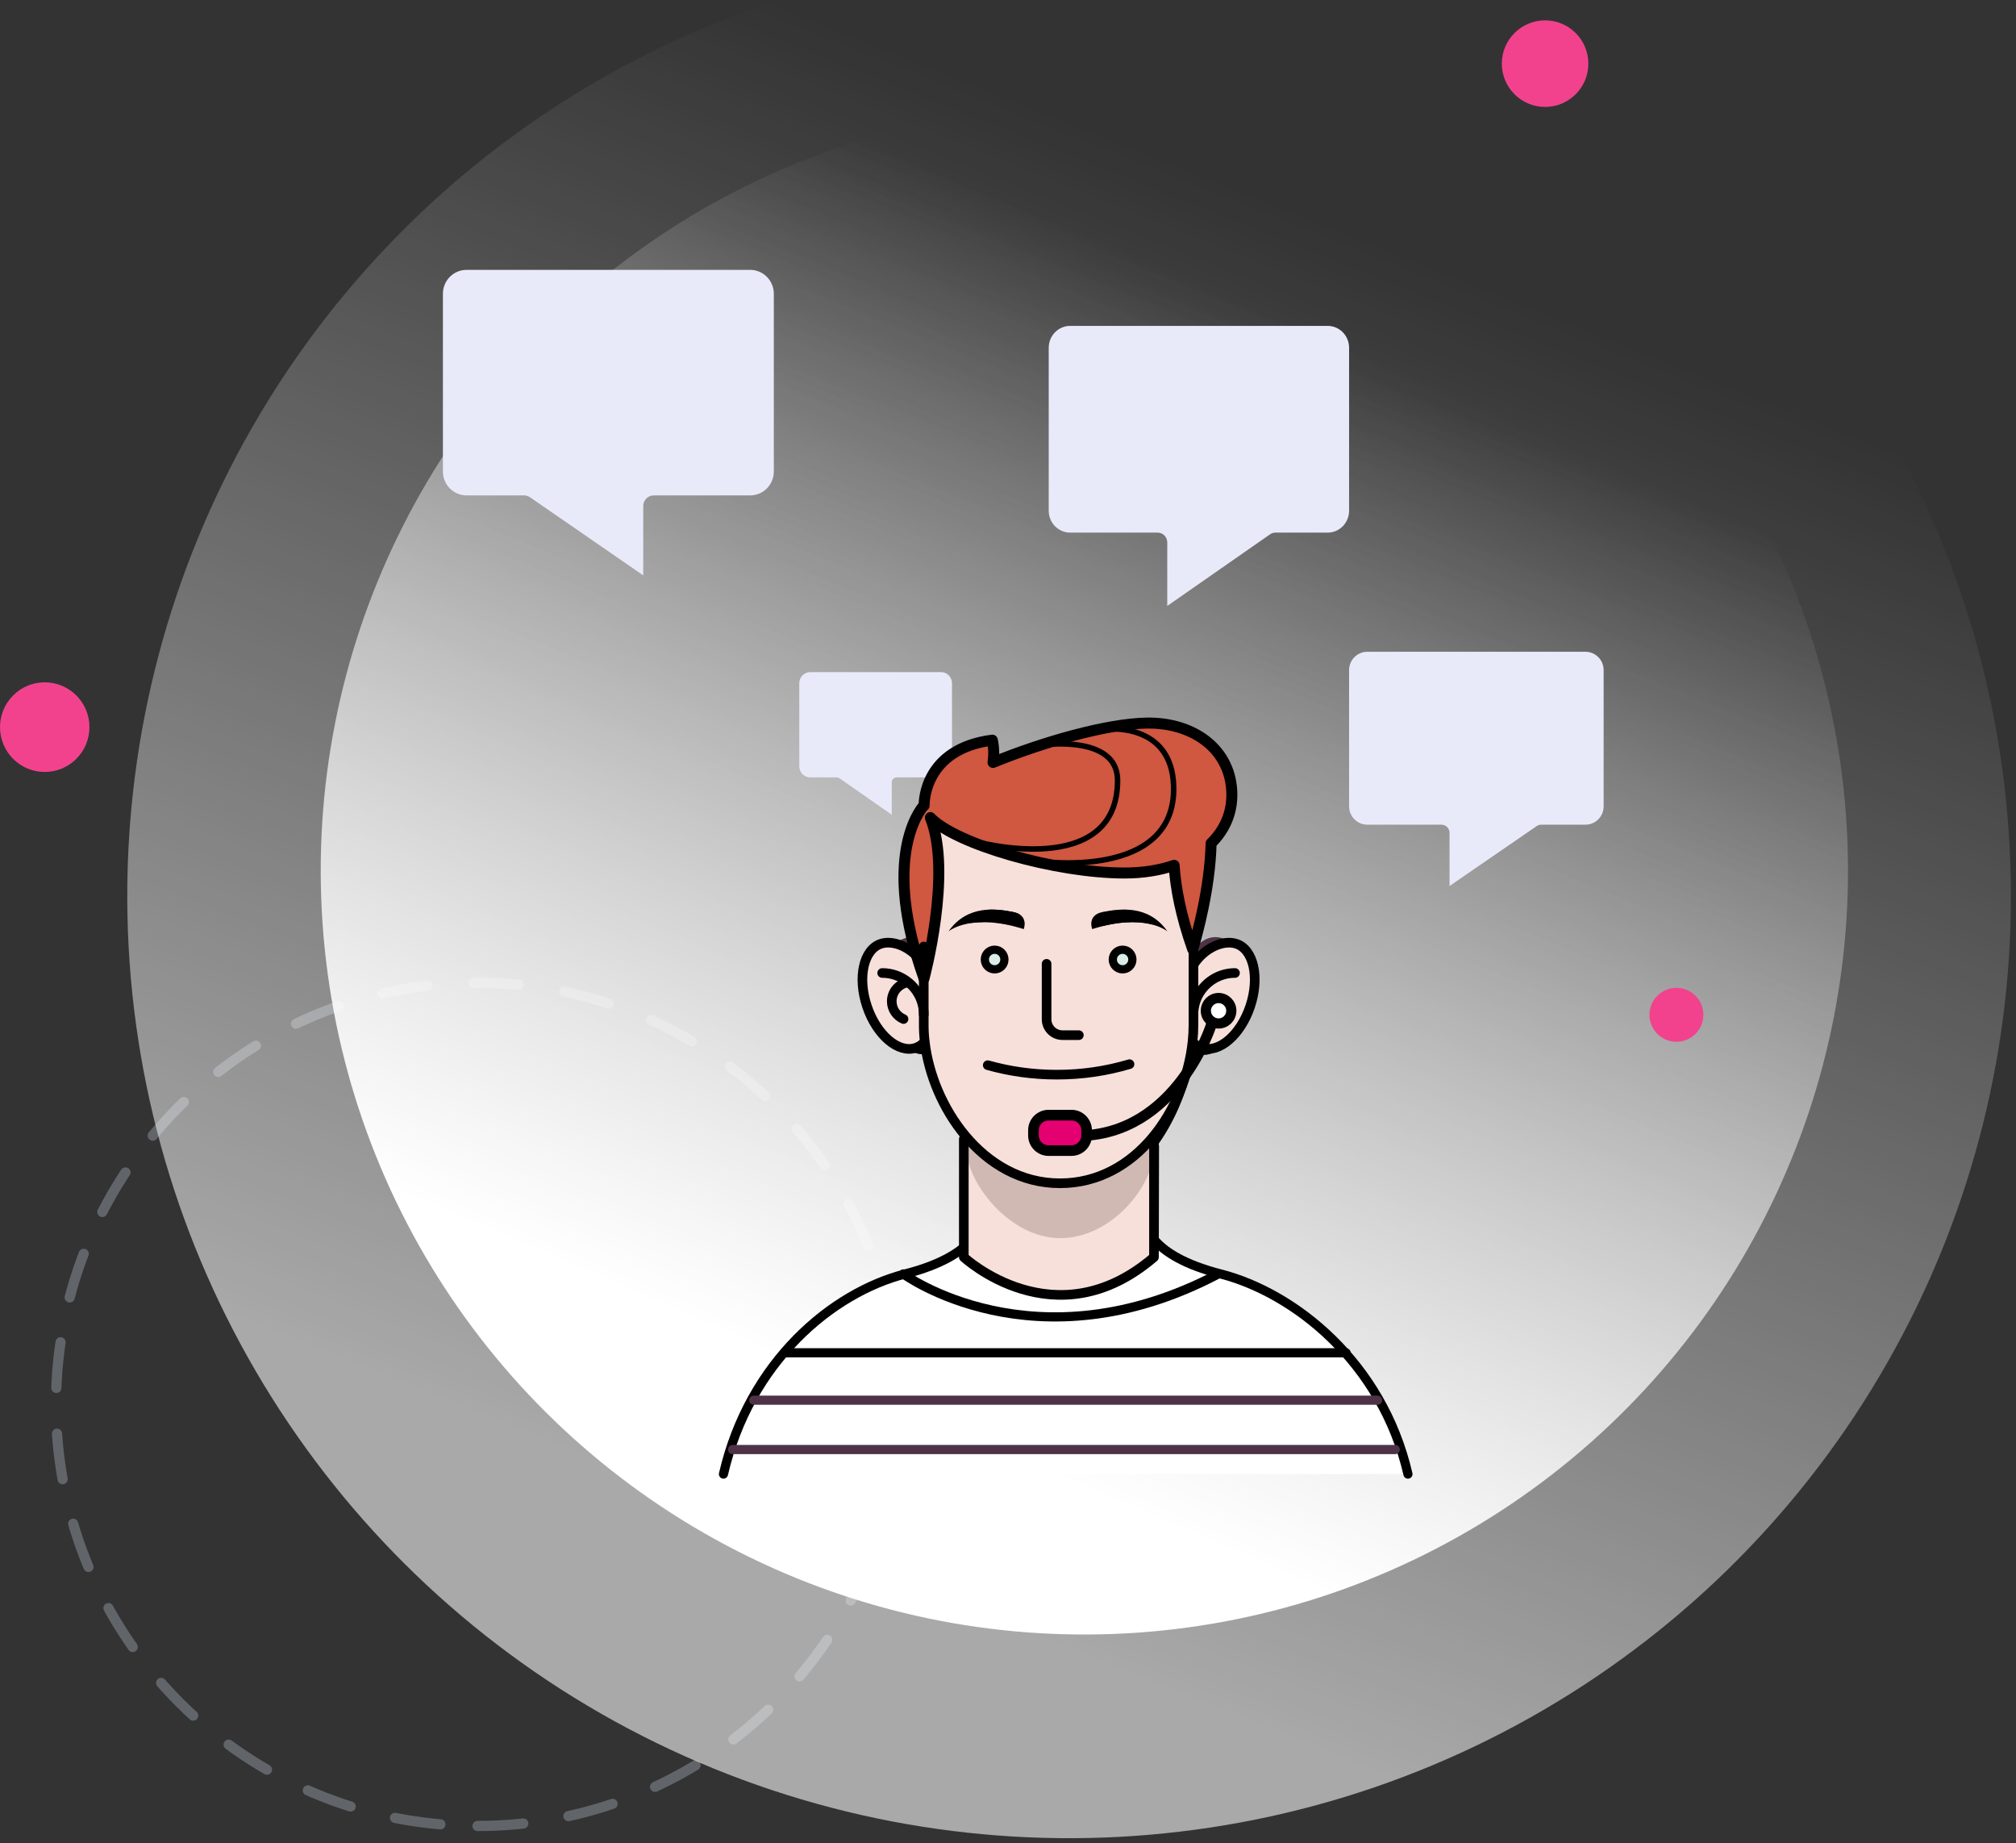 <?xml version="1.0" encoding="UTF-8"?>
<svg width="396px" height="362px" viewBox="0 0 396 362" version="1.1" xmlns="http://www.w3.org/2000/svg" xmlns:xlink="http://www.w3.org/1999/xlink">
    <rect x="0" y="0" width="396" height="362" fill="#333333" stroke="none"/>
    <title>Group 51</title>
    <defs>
        <linearGradient x1="74.271%" y1="78.803%" x2="32.618%" y2="15.638%" id="linearGradient-1">
            <stop stop-color="#FFFFFF" offset="0%"></stop>
            <stop stop-color="#FFFFFF" stop-opacity="0" offset="100%"></stop>
        </linearGradient>
        <polygon id="path-2" points="0.214 0.5 56.12 0.5 56.12 45.854 0.214 45.854"></polygon>
    </defs>
    <g id="Page-1" stroke="none" stroke-width="1" fill="none" fill-rule="evenodd">
        <g id="Group-51" transform="translate(-47, -81)">
            <path d="M140.8,439.6 C186.529,439.6 223.6,402.529 223.6,356.8 C223.6,311.071 186.529,274 140.8,274 C95.071,274 58,311.071 58,356.8 C58,402.529 95.071,439.6 140.8,439.6 Z" id="Oval-Copy-8" stroke-opacity="0.345" stroke="#B9C4D0" stroke-width="2" stroke-linecap="round" stroke-dasharray="9"></path>
            <g id="Group-8">
                <circle id="Oval-Copy-14" fill="url(#linearGradient-1)" opacity="0.578" transform="translate(257, 257) rotate(-304) translate(-257, -257) " cx="257" cy="257" r="185"></circle>
                <circle id="Oval-Copy-14" fill="url(#linearGradient-1)" transform="translate(260, 252) rotate(-304) translate(-260, -252) " cx="260" cy="252" r="150"></circle>
                <path d="M234,215.188 C234,213.981 233.04,213 231.86,213 L206.14,213 C204.96,213 204,213.981 204,215.188 L204,231.482 C204,232.688 204.96,233.669 206.14,233.669 L214.882,233.669 C215.41,233.669 215.838,234.107 215.838,234.646 L215.838,241 L226.106,233.839 C226.264,233.729 226.452,233.669 226.644,233.669 L231.86,233.669 C233.04,233.669 234,232.688 234,231.482 L234,215.188 L234,215.188 Z" id="Path-Copy-2" fill="#E9EAF9" style="mix-blend-mode: multiply;" transform="translate(219, 227) scale(-1, 1) translate(-219, -227) "></path>
                <path d="M307.791,145 L257.209,145 C254.888,145 253,146.928 253,149.297 L253,181.303 C253,183.673 254.888,185.601 257.209,185.601 L274.402,185.601 C275.44,185.601 276.282,186.46 276.282,187.52 L276.282,200 L296.474,185.934 C296.787,185.717 297.156,185.601 297.534,185.601 L307.791,185.601 C310.112,185.601 312,183.673 312,181.303 L312,149.297 C312,146.928 310.112,145 307.791,145 Z" id="Path-Copy-3" fill="#E9EAF9" style="mix-blend-mode: multiply;"></path>
                <path d="M194.362,134 L138.637,134 C136.08,134 134,136.103 134,138.688 L134,173.603 C134,176.188 136.08,178.291 138.637,178.291 L157.578,178.291 C158.722,178.291 159.649,179.229 159.649,180.385 L159.649,194 L181.896,178.656 C182.24,178.418 182.646,178.291 183.063,178.291 L194.363,178.291 C196.92,178.291 199,176.188 199,173.603 L199,138.688 C199,136.103 196.92,134 194.362,134 Z" id="Path-Copy" fill="#E9EAF9" style="mix-blend-mode: multiply;" transform="translate(166.5, 164) scale(-1, 1) translate(-166.5, -164) "></path>
                <g id="Group-25" transform="translate(189, 223)">
                    <g id="Group-15-Copy" transform="translate(0, 3)">
                        <g id="Group-66-Copy-2" transform="translate(0, -0)">
                            <path d="M40.916,43.126 L39.169,31.457 C36.918,20.078 45.759,14.062 53.488,14.062 L80.264,14.062 C88.463,14.062 98.229,20.032 94.073,32.859 L91.681,46.125 L40.916,43.126 Z" id="Fill-1" fill="#4E3245"></path>
                            <path d="M90.453,59.073 C95.737,62.941 104.878,45.349 99.728,41.182 C94.58,37.016 91.753,44.645 91.753,44.645 L91.047,51.123 L90.292,57.181 L90,59.047 L90.453,59.073 Z" id="Fill-3" fill="#FFFFFF"></path>
                            <path d="M90.453,59.073 C95.737,62.941 104.878,45.349 99.728,41.182 C94.58,37.016 91.753,44.645 91.753,44.645 L91.047,51.123 L90.292,57.181 L90,59.047 L90.453,59.073 Z" id="Stroke-5" stroke="#4E3245" stroke-width="1.8" stroke-linecap="round" stroke-linejoin="round"></path>
                            <path d="M98.437,46.25 C98.437,46.25 94.49,44.968 91.687,50.625" id="Stroke-7" stroke="#4E3245" stroke-width="1.8" stroke-linecap="round" stroke-linejoin="round"></path>
                            <path d="M93.937,47.812 C93.937,47.812 97.92,50.06 95.289,53.437" id="Stroke-9" stroke="#4E3245" stroke-width="1.8" stroke-linecap="round" stroke-linejoin="round"></path>
                            <path d="M43.422,59.073 C38.138,62.941 28.997,45.349 34.147,41.182 C39.295,37.016 42.122,44.645 42.122,44.645 L42.828,51.123 L43.583,57.181 L43.875,59.047 L43.422,59.073 Z" id="Fill-11" fill="#FFFFFF"></path>
                            <path d="M43.422,59.073 C38.138,62.941 28.997,45.349 34.147,41.182 C39.295,37.016 42.122,44.645 42.122,44.645 L42.828,51.123 L43.583,57.181 L43.875,59.047 L43.422,59.073 Z" id="Stroke-13" stroke="#4E3245" stroke-width="1.8" stroke-linecap="round" stroke-linejoin="round"></path>
                            <path d="M35.437,46.25 C35.437,46.25 39.385,44.968 42.187,50.625" id="Stroke-15" stroke="#4E3245" stroke-width="1.8" stroke-linecap="round" stroke-linejoin="round"></path>
                            <path d="M40.5,47.812 C40.5,47.812 36.518,50.06 39.149,53.437" id="Stroke-17" stroke="#4E3245" stroke-width="1.8" stroke-linecap="round" stroke-linejoin="round"></path>
                            <path d="M91.669,35.893 C91.669,46.981 90.191,56.55 88.715,63.341 C87.27,69.99 83.205,75.796 77.459,79.536 L76.413,80.217 C70.333,84.174 62.479,84.266 56.307,80.453 C50.081,76.607 45.723,70.376 44.382,63.242 C41.942,50.266 41.675,35.893 41.675,35.893 C41.675,35.893 39.354,7.901 66.316,8.445 C93.277,8.989 91.669,35.893 91.669,35.893" id="Fill-19" fill="#FFFFFF"></path>
                            <path d="M91.669,35.893 C91.669,46.981 90.191,56.55 88.715,63.341 C87.27,69.99 83.205,75.796 77.459,79.536 L76.413,80.217 C70.333,84.174 62.479,84.266 56.307,80.453 C50.081,76.607 45.723,70.376 44.382,63.242 C41.942,50.266 41.675,35.893 41.675,35.893 C41.675,35.893 39.354,7.901 66.316,8.445 C93.277,8.989 91.669,35.893 91.669,35.893 Z" id="Stroke-21" stroke="#4E3245" stroke-width="1.35" stroke-linecap="round" stroke-linejoin="round"></path>
                            <path d="M64.687,45 L64.687,54.496 C64.687,54.816 64.75,55.122 64.866,55.402 C65.316,56.504 66.615,57.032 67.788,56.727 L70.312,56.071" id="Stroke-23" stroke="#4E3245" stroke-width="1.8" stroke-linecap="round" stroke-linejoin="round"></path>
                            <path d="M57.375,41.906 C57.375,43.304 56.243,44.437 54.844,44.437 C53.446,44.437 52.312,43.304 52.312,41.906 C52.312,40.508 53.446,39.375 54.844,39.375 C56.243,39.375 57.375,40.508 57.375,41.906" id="Fill-25" fill="#4E3245"></path>
                            <path d="M80.437,41.906 C80.437,43.304 79.304,44.437 77.907,44.437 C76.509,44.437 75.375,43.304 75.375,41.906 C75.375,40.508 76.509,39.375 77.907,39.375 C79.304,39.375 80.437,40.508 80.437,41.906" id="Fill-27" fill="#4E3245"></path>
                            <line x1="59.062" y1="44.437" x2="52.875" y2="48.937" id="Stroke-29" stroke="#4E3245" stroke-width="1.8" stroke-linecap="round" stroke-linejoin="round"></line>
                            <line x1="73.687" y1="44.437" x2="79.312" y2="48.937" id="Stroke-31" stroke="#4E3245" stroke-width="1.8" stroke-linecap="round" stroke-linejoin="round"></line>
                            <path d="M54.562,61.312 C54.562,61.312 58.6,63.562 66.283,63.562 C73.27,63.562 78.75,61.312 78.75,61.312" id="Stroke-33" stroke="#4E3245" stroke-width="1.8" stroke-linecap="round" stroke-linejoin="round"></path>
                            <path d="M46.687,36 C46.687,36 58.49,34.202 62.437,32.796 C62.437,32.796 53.507,28.322 46.687,36" id="Fill-35" fill="#4E3245"></path>
                            <path d="M85.5,36 C85.5,36 73.702,34.27 69.75,32.87 C69.75,32.87 78.634,28.241 85.5,36" id="Fill-37" fill="#4E3245"></path>
                            <line x1="63.562" y1="67.5" x2="69.75" y2="67.5" id="Stroke-39" stroke="#4E3245" stroke-width="1.8" stroke-linecap="round" stroke-linejoin="round"></line>
                            <g id="Group-43" transform="translate(41.625, 0)">
                                <mask id="mask-3" fill="white">
                                    <use xlink:href="#path-2"></use>
                                </mask>
                                <g id="Clip-42"></g>
                                <path d="M50.461,3.011 C41.954,-3.053 25.15,3.24 15.991,7.469 C16.183,4.713 14.499,2.964 14.499,2.964 C-1.611,7.326 2.617,20.122 2.617,20.122 C2.617,20.122 2.68,20.152 2.773,20.198 C1.089,23.879 -0.989,31.656 1.076,45.854 C1.076,45.854 6.906,32.492 5.358,21.394 C12.505,24.57 32.095,32.293 44.871,27.974 C45.527,37.16 49.324,45.854 49.324,45.854 C50.663,36.655 50.258,30.157 49.352,25.716 C50.137,25.157 50.886,24.544 51.564,23.826 C51.564,23.826 62.514,11.602 50.461,3.011" id="Fill-41" fill="#4E3245" mask="url(#mask-3)"></path>
                            </g>
                            <g id="Group-47" transform="translate(0, 75.375)">
                                <path d="M134.56,69.117 C129.468,47.044 112.114,33.485 97.748,29.806 C83.383,26.126 83.135,19.858 83.135,19.858 L83.135,0.039 C83.135,0.039 80.335,3.604 75.79,5.876 C75.79,5.876 71.787,8.636 66.772,8.106 C61.757,7.575 57.985,6.923 55.208,4.425 C52.431,1.929 50.428,0.617 50.428,0.617 L50.428,19.858 C50.428,19.858 50.181,26.126 35.816,29.806 C21.45,33.485 5.202,47.044 0.11,69.117" id="Fill-44" fill="#FFFFFF"></path>
                                <path d="M134.56,69.117 C129.468,47.044 112.114,33.485 97.748,29.806 C83.383,26.126 83.135,19.858 83.135,19.858 L83.135,0.039 C83.135,0.039 80.335,3.604 75.79,5.876 C75.79,5.876 71.787,8.636 66.772,8.106 C61.757,7.575 57.985,6.923 55.208,4.425 C52.431,1.929 50.428,0.617 50.428,0.617 L50.428,19.858 C50.428,19.858 50.181,26.126 35.816,29.806 C21.45,33.485 5.202,47.044 0.11,69.117" id="Stroke-46" stroke="#000000" stroke-width="1.8" stroke-linecap="round" stroke-linejoin="round"></path>
                            </g>
                            <path d="M50.062,75.934 C50.062,75.934 54.088,86.106 62.467,90.905 C68.55,94.389 76.419,93.039 80.547,87.354 C82.606,84.519 83.25,80.949 83.25,74.812 C83.25,74.812 77.467,83.09 67.464,83.507 C57.462,83.925 50.062,75.934 50.062,75.934" id="Fill-48" fill="#4E3245"></path>
                            <g id="Group-53" transform="translate(5.625, 129.375)">
                                <line x1="0.427" y1="0.61" x2="122.974" y2="0.61" id="Fill-50" fill="#F5F5F3"></line>
                                <line x1="0.427" y1="0.61" x2="122.974" y2="0.61" id="Stroke-52" stroke="#4E3245" stroke-width="1.8" stroke-linecap="round" stroke-linejoin="round"></line>
                            </g>
                            <g id="Group-57" transform="translate(1.688, 138.937)">
                                <line x1="0.204" y1="0.736" x2="130.386" y2="0.736" id="Fill-54" fill="#F5F5F3"></line>
                                <line x1="0.204" y1="0.736" x2="130.386" y2="0.736" id="Stroke-56" stroke="#4E3245" stroke-width="1.8" stroke-linecap="round" stroke-linejoin="round"></line>
                            </g>
                            <g id="Group-61" transform="translate(11.812, 119.812)">
                                <line x1="0.473" y1="0.859" x2="110.595" y2="0.859" id="Fill-58" fill="#F5F5F3"></line>
                                <line x1="0.473" y1="0.859" x2="110.595" y2="0.859" id="Stroke-60" stroke="#000000" stroke-width="1.8" stroke-linecap="round" stroke-linejoin="round"></line>
                            </g>
                            <path d="M35.437,105.187 C35.437,105.187 61.258,124.172 97.312,105.187" id="Stroke-62" stroke="#000000" stroke-width="1.8" stroke-linecap="round" stroke-linejoin="round"></path>
                        </g>
                        <g id="Group-63" transform="translate(31.05, 17.3)">
                            <path d="M3.468,25.368 C5.012,24.855 5.763,24.031 7.551,25.233 C7.633,25.295 7.721,25.352 7.804,25.414 C8.742,26.088 9.612,26.984 10.312,28.072 L10.291,36.221 L10.291,37.459 L10.286,39.443 C10.286,40.463 10.343,41.531 10.467,42.629 L10.405,42.634 C9.934,43.142 9.369,43.51 8.732,43.727 C5.484,44.81 2.64,42.546 0.842,37.132 C-0.956,31.714 0.22,26.44 3.468,25.368" id="Fill-3" fill="#C99B8E"></path>
                            <path d="M67.944,24.249 C70.688,25.342 71.66,30.615 70.12,36.024 C68.579,41.437 65.109,44.934 62.365,43.841 C61.826,43.623 61.359,43.245 60.964,42.738 L60.93,42.732 C61.026,41.639 61.078,40.572 61.078,39.546 L61.082,37.169 L61.087,35.495 L61.1,28.16 C61.113,28.134 61.126,28.113 61.139,28.093 C61.214,27.953 61.293,27.823 61.372,27.694 C62.221,26.326 63.306,25.3 64.422,24.689 C64.496,24.653 64.57,24.611 64.645,24.575 C65.804,23.995 66.982,23.865 67.944,24.249" id="Fill-5" fill="#C99B8E"></path>
                            <path d="M53.708,62.817 L53.666,82.772 C34.991,98.722 17.834,82.699 17.834,82.699 L17.875,62.744 L18.346,62.625 L18.502,62.584 C20.186,64.785 22.097,66.754 24.226,68.334 C26.827,70.686 30.179,72.416 35.81,72.427 L35.887,72.427 C36.12,72.427 36.359,72.421 36.587,72.416 C41.803,72.282 45.015,70.645 47.502,68.422 C47.507,68.422 47.507,68.422 47.507,68.417 C49.59,66.868 51.46,64.941 53.091,62.775 L53.589,62.807 L53.708,62.817 Z" id="Fill-7" fill="#C99B8E"></path>
                            <path d="M47.502,68.422 C44.337,70.779 40.679,72.271 36.587,72.416 C36.359,72.421 36.12,72.426 35.887,72.426 L35.81,72.426 C31.479,72.401 27.588,70.846 24.226,68.334 C22.045,66.371 20.398,63.977 18.388,61.796 C18.372,61.988 18.362,62.185 18.352,62.382 C13.938,56.523 11.166,49.047 10.467,42.629 C10.343,41.531 10.286,40.463 10.286,39.443 L10.291,37.459 L10.291,36.221 L10.312,28.072 L10.312,28.03 L10.317,24.627 C13.684,16.851 11.477,7.946 11.477,7.946 C11.493,1.289 22.455,0.051 35.965,0.076 C49.476,0.107 60.417,1.388 60.401,8.05 C60.401,8.05 58.132,16.255 61.137,24.73 L61.131,27.834 L61.131,28.16 L61.116,35.495 L61.111,37.169 L61.106,39.546 C61.106,40.572 61.043,41.639 60.929,42.732 C60.261,49.115 57.707,56.383 53.563,62.133 C53.553,61.905 53.532,61.682 53.511,61.46 C51.47,63.806 49.797,66.36 47.507,68.417 C47.507,68.422 47.507,68.422 47.502,68.422 M56.195,23.13 C53.791,17.385 48.212,17.053 45.108,16.975 C42.005,16.898 42.451,19.685 42.451,19.685 C52.91,18.737 56.195,23.13 56.195,23.13 M47.046,25.653 C46.025,25.647 45.197,26.476 45.197,27.492 C45.191,28.512 46.02,29.341 47.041,29.346 C48.056,29.346 48.885,28.517 48.89,27.497 C48.89,26.481 48.061,25.653 47.046,25.653 M24.128,29.294 C25.148,29.3 25.977,28.471 25.982,27.45 C25.982,26.435 25.154,25.606 24.133,25.601 C23.118,25.601 22.289,26.43 22.289,27.445 C22.284,28.466 23.112,29.294 24.128,29.294 M16.254,21.638 C16.254,21.638 19.253,17.048 29.759,17.333 C29.759,17.333 30.023,14.52 26.936,14.789 C23.843,15.069 18.29,15.758 16.254,21.638" id="Fill-9" fill="#C99B8E"></path>
                            <path d="M45.108,16.975 C48.211,17.053 53.791,17.385 56.194,23.13 C56.194,23.13 52.91,18.737 42.451,19.685 C42.451,19.685 42.005,16.898 45.108,16.975" id="Fill-11" fill="#000000"></path>
                            <path d="M53.589,62.807 L53.091,62.775 C53.252,62.563 53.407,62.351 53.563,62.133 C53.578,62.356 53.589,62.584 53.589,62.807" id="Fill-13" fill="#DCDCDC"></path>
                            <path d="M53.563,62.133 C53.408,62.351 53.252,62.563 53.092,62.776 C51.46,64.941 49.59,66.868 47.507,68.417 C49.797,66.36 51.47,63.806 53.511,61.46 C53.532,61.682 53.553,61.905 53.563,62.133" id="Fill-15" fill="#DCDCDC"></path>
                            <path d="M47.046,25.653 C48.061,25.653 48.89,26.481 48.89,27.497 C48.885,28.517 48.056,29.346 47.041,29.346 C46.02,29.341 45.191,28.512 45.197,27.492 C45.197,26.476 46.025,25.647 47.046,25.653" id="Fill-17" fill="#FDF2D2"></path>
                            <path d="M47.502,68.422 C45.015,70.644 41.803,72.281 36.587,72.416 C40.679,72.271 44.337,70.779 47.502,68.422" id="Fill-19" fill="#FFFFFF"></path>
                            <path d="M24.226,68.334 C27.588,70.846 31.479,72.401 35.81,72.427 C30.178,72.416 26.827,70.686 24.226,68.334" id="Fill-21" fill="#FFFFFF"></path>
                            <path d="M26.936,14.789 C30.023,14.52 29.759,17.333 29.759,17.333 C19.253,17.048 16.254,21.638 16.254,21.638 C18.289,15.758 23.843,15.069 26.936,14.789" id="Fill-23" fill="#000000"></path>
                            <path d="M25.982,27.45 C25.977,28.471 25.148,29.3 24.128,29.295 C23.112,29.295 22.284,28.466 22.289,27.445 C22.289,26.43 23.118,25.601 24.133,25.601 C25.154,25.606 25.982,26.435 25.982,27.45" id="Fill-25" fill="#FDF2D2"></path>
                            <path d="M24.226,68.334 C22.097,66.754 20.185,64.785 18.502,62.584 C18.45,62.516 18.398,62.449 18.352,62.382 C18.362,62.185 18.372,61.988 18.388,61.796 C20.398,63.977 22.045,66.371 24.226,68.334" id="Fill-27" fill="#DCDCDC"></path>
                            <path d="M18.352,62.382 C18.398,62.449 18.45,62.517 18.502,62.584 L18.346,62.625 C18.346,62.542 18.346,62.46 18.352,62.382" id="Fill-29" fill="#DCDCDC"></path>
                            <path d="M53.589,63.498 C53.594,63.586 53.594,63.674 53.594,63.762 C53.579,70.367 45.663,80.345 35.929,80.324 C26.195,80.303 18.321,69.606 18.337,63.685 C18.337,63.56 18.337,63.436 18.347,63.317 L18.502,63.275 C20.186,65.477 22.098,67.446 24.227,69.026 C26.827,71.377 30.179,73.108 35.81,73.118 L35.888,73.118 C36.121,73.118 36.359,73.113 36.587,73.108 C41.804,72.973 45.016,71.336 47.502,69.114 C47.508,69.114 47.508,69.114 47.508,69.108 C49.59,67.56 51.46,65.632 53.092,63.467 L53.589,63.498 Z" id="Fill-31" fill="#9E786E"></path>
                            <path d="M25.982,27.45 C25.977,28.471 25.148,29.3 24.128,29.295 C23.112,29.295 22.284,28.466 22.289,27.445 C22.289,26.43 23.118,25.601 24.133,25.601 C25.154,25.606 25.982,26.435 25.982,27.45 Z" id="Stroke-33" stroke="#000000" stroke-width="1.554" stroke-linecap="round" stroke-linejoin="round"></path>
                            <path d="M45.196,27.492 C45.196,26.476 46.025,25.648 47.046,25.653 C48.061,25.653 48.89,26.482 48.89,27.497 C48.885,28.517 48.056,29.346 47.041,29.346 C46.02,29.341 45.191,28.512 45.196,27.492 Z" id="Stroke-35" stroke="#000000" stroke-width="1.554" stroke-linecap="round" stroke-linejoin="round"></path>
                            <path d="M10.405,42.634 C10.026,43.142 9.571,43.51 9.059,43.727 C6.445,44.81 3.148,41.292 1.701,35.879 C0.255,30.46 1.201,25.186 3.815,24.114 C5.057,23.601 6.67,24.031 8.108,25.233 C8.175,25.295 8.246,25.352 8.312,25.414 C9.067,26.088 9.767,26.984 10.33,28.072" id="Stroke-37" stroke="#000000" stroke-width="1.627" stroke-linecap="round" stroke-linejoin="round"></path>
                            <path d="M10.001,35.325 C10.187,36.003 10.291,36.718 10.291,37.459" id="Stroke-39" stroke="#000000" stroke-width="1.813" stroke-linecap="round" stroke-linejoin="round"></path>
                            <path d="M4.019,29.605 C6.82,29.611 9.192,31.885 10.009,35.034" id="Stroke-41" stroke="#000000" stroke-width="1.627" stroke-linecap="round" stroke-linejoin="round"></path>
                            <path d="M7.241,38.288 C6.195,37.739 5.461,36.449 5.466,34.946 C5.47,33.283 6.374,31.885 7.608,31.465" id="Stroke-43" stroke="#000000" stroke-width="1.627" stroke-linecap="round" stroke-linejoin="round"></path>
                            <path d="M60.965,42.738 C61.358,43.245 61.827,43.624 62.365,43.841 C65.109,44.934 68.579,41.438 70.119,36.024 C71.66,30.616 70.688,25.342 67.945,24.249 C66.982,23.866 65.805,23.995 64.645,24.575 C64.57,24.612 64.496,24.653 64.421,24.689 C63.306,25.301 62.22,26.326 61.372,27.694 C61.292,27.823 61.214,27.953 61.14,28.093 C61.126,28.114 61.113,28.134 61.1,28.16 C61.096,28.165 61.096,28.17 61.091,28.176" id="Stroke-45" stroke="#000000" stroke-width="1.667" stroke-linecap="round" stroke-linejoin="round"></path>
                            <path d="M67.708,29.74 C64.767,29.735 62.273,31.999 61.402,35.138 C61.222,35.78 61.114,36.464 61.082,37.169 C61.078,37.298 61.074,37.433 61.074,37.562" id="Stroke-47" stroke="#000000" stroke-width="1.667" stroke-linecap="round" stroke-linejoin="round"></path>
                            <path d="M64.299,38.412 C65.397,37.863 66.168,36.583 66.172,35.081 C66.177,33.418 65.227,32.009 63.932,31.59" id="Stroke-49" stroke="#000000" stroke-width="1.667" stroke-linecap="round" stroke-linejoin="round"></path>
                            <path d="M17.875,62.744 L17.834,82.699 C17.834,82.699 34.991,98.722 53.667,82.772 L53.708,62.817" id="Stroke-51" stroke="#000000" stroke-width="1.813" stroke-linecap="round" stroke-linejoin="round"></path>
                            <path d="M40.669,39.987 C40.664,42.375 38.498,44.307 35.836,44.302 C33.168,44.297 31.018,42.354 31.023,39.966" id="Stroke-53" stroke="#000000" stroke-width="1.813" stroke-linecap="round" stroke-linejoin="round"></path>
                            <path d="M61.131,28.16 L61.131,27.834 L61.137,24.731 C58.132,16.256 60.401,8.05 60.401,8.05 C60.417,1.388 49.476,0.624 35.965,0.592 C22.455,0.567 11.493,1.289 11.477,7.946 C11.477,7.946 13.684,16.851 10.317,24.627 L10.312,28.031 L10.312,28.072 L10.291,36.221 L10.291,37.459 L10.286,39.443 C10.286,40.464 10.343,41.531 10.467,42.629 C11.167,49.047 13.938,56.523 18.352,62.382 C18.398,62.449 18.45,62.517 18.502,62.584 C20.186,64.786 22.097,66.754 24.226,68.334 C27.588,70.847 31.479,72.401 35.81,72.427 L35.887,72.427 C36.121,72.427 36.359,72.421 36.587,72.416 C40.679,72.271 44.337,70.779 47.502,68.422 C47.507,68.422 47.507,68.422 47.507,68.417 C49.59,66.868 51.46,64.941 53.092,62.776 C53.252,62.563 53.408,62.351 53.563,62.133 C57.707,56.383 60.261,49.115 60.929,42.733 C61.043,41.639 61.106,40.572 61.106,39.547 L61.111,37.169 L61.116,35.496 L61.131,28.16 Z" id="Stroke-57" stroke="#000000" stroke-width="1.813" stroke-linecap="round" stroke-linejoin="round"></path>
                            <path d="M25.889,52.446 C25.889,52.446 35.193,56.927 45.87,52.104" id="Stroke-59" stroke="#000000" stroke-width="1.961" stroke-linecap="round" stroke-linejoin="round"></path>
                            <path d="M29.334,58.398 C29.334,58.398 35.794,61.543 41.394,58.082" id="Stroke-61" stroke="#000000" stroke-width="1.961" stroke-linecap="round" stroke-linejoin="round"></path>
                        </g>
                    </g>
                    <g id="Group-21" transform="translate(27, 0)">
                        <g id="Group-53">
                            <path d="M51.511,44.514 C52.575,44.514 53.433,45.378 53.433,46.442 C53.433,47.501 52.575,48.365 51.511,48.365 C50.447,48.365 49.583,47.501 49.583,46.442 C49.583,45.378 50.447,44.514 51.511,44.514" id="Fill-1" fill="#D8EDE8"></path>
                            <path d="M26.374,44.514 C27.438,44.514 28.296,45.378 28.296,46.442 C28.296,47.501 27.438,48.365 26.374,48.365 C25.31,48.365 24.451,47.501 24.451,46.442 C24.451,45.378 25.31,44.514 26.374,44.514" id="Fill-3" fill="#D8EDE8"></path>
                            <path d="M1.296,55.622 C-0.594,49.979 0.621,44.487 4.007,43.353 C6.064,42.668 8.916,43.591 11.065,45.751 C11.464,47.123 11.929,48.543 12.453,50.022 L12.453,57.253 L12.453,59.321 C12.453,60.401 12.517,61.514 12.652,62.637 L12.582,62.648 C12.091,63.177 11.513,63.566 10.843,63.787 C7.463,64.921 3.186,61.265 1.296,55.622" id="Fill-5" fill="#F7E0DA"></path>
                            <path d="M73.867,43.353 C77.253,44.487 78.468,49.979 76.578,55.622 C74.688,61.265 70.416,64.921 67.031,63.787 C66.361,63.566 65.783,63.177 65.292,62.648 L65.243,62.642 C65.367,61.519 65.427,60.412 65.427,59.321 L65.427,56.924 L65.427,47.463 C67.581,44.109 71.329,42.506 73.867,43.353" id="Fill-7" fill="#F7E0DA"></path>
                            <path d="M57.672,81.672 L57.672,104.897 C38.243,121.567 20.32,104.897 20.32,104.897 L20.32,81.672 L20.601,81.024 C25.191,86.521 31.552,90.382 39.21,90.382 C46.748,90.382 52.909,86.715 57.359,81.407 L57.672,81.672 Z" id="Fill-9" fill="#F7E0DA"></path>
                            <path d="M65.281,44.423 C65.281,44.423 65.335,44.255 65.427,43.942 L65.427,47.463 L65.427,56.924 L65.427,59.321 C65.427,60.412 65.367,61.519 65.243,62.642 C64.541,69.187 61.798,76.115 57.359,81.407 C52.909,86.715 46.748,90.382 39.21,90.382 C31.552,90.382 25.191,86.521 20.601,81.024 C16.179,75.737 13.392,68.944 12.652,62.637 C12.517,61.514 12.453,60.401 12.453,59.321 L12.453,57.253 L12.453,50.022 C12.469,50.071 12.485,50.114 12.501,50.163 C12.501,50.163 18.112,29.432 13.749,18.567 C18.792,23.811 38.34,29.448 51.9,29.448 C55.518,29.448 58.795,28.914 61.63,27.942 C61.917,32.413 62.964,37.862 65.281,44.423 M60.302,40.902 C56.576,35.594 50.825,36.49 47.644,37.1 C44.469,37.71 45.544,40.454 45.544,40.454 C55.766,37.235 60.118,40.751 60.302,40.902 M53.433,46.442 C53.433,45.378 52.575,44.514 51.511,44.514 C50.447,44.514 49.583,45.378 49.583,46.442 C49.583,47.501 50.447,48.365 51.511,48.365 C52.575,48.365 53.433,47.501 53.433,46.442 M17.329,40.902 C17.512,40.751 21.865,37.235 32.087,40.454 C32.087,40.454 33.162,37.71 29.981,37.1 C26.806,36.49 21.055,35.594 17.329,40.902 M26.374,44.514 C25.31,44.514 24.451,45.378 24.451,46.442 C24.451,47.501 25.31,48.365 26.374,48.365 C27.438,48.365 28.296,47.501 28.296,46.442 C28.296,45.378 27.438,44.514 26.374,44.514" id="Fill-11" fill="#F7E0DA"></path>
                            <path d="M68.894,23.622 C68.694,32.451 66.08,41.755 65.427,43.942 C65.334,44.255 65.281,44.423 65.281,44.423 C62.964,37.862 61.917,32.413 61.631,27.942 C58.796,28.914 55.517,29.448 51.9,29.448 C38.34,29.448 18.792,23.811 13.749,18.567 C18.111,29.432 12.501,50.163 12.501,50.163 C12.485,50.114 12.469,50.071 12.452,50.022 L12.452,47.468 C12.042,46.831 11.578,46.259 11.065,45.751 C4.693,24.173 12.501,16.159 12.501,16.159 C12.512,16.175 12.518,16.186 12.528,16.197 C12.528,16.186 12.523,16.175 12.523,16.159 C12.523,16.154 12.528,16.143 12.528,16.132 C12.518,15.414 12.626,5.051 25.92,3.356 C25.92,3.356 26.433,5.337 26.061,7.735 C35.754,3.766 48.444,0.105 56.327,0.002 C65.551,-0.122 72.971,5.267 72.971,14.129 C72.971,17.801 71.502,21.062 68.894,23.622" id="Fill-13" fill="#D05740"></path>
                            <path d="M47.644,37.1 C50.825,36.49 56.576,35.594 60.302,40.902 C60.119,40.751 55.766,37.235 45.544,40.454 C45.544,40.454 44.469,37.71 47.644,37.1" id="Fill-15" fill="#000000"></path>
                            <path d="M29.981,37.1 C33.161,37.71 32.087,40.454 32.087,40.454 C21.865,37.235 17.512,40.751 17.329,40.902 C21.055,35.594 26.806,36.49 29.981,37.1" id="Fill-17" fill="#000000"></path>
                            <path d="M39.129,90.145 C31.756,90.145 25.564,87.592 20.946,82.603 C20.916,83.017 20.894,83.433 20.894,83.854 C20.894,90.025 29.122,101.159 39.271,101.159 C49.419,101.159 57.647,90.743 57.647,83.854 C57.647,83.288 57.616,82.729 57.561,82.177 C53.02,87.413 46.768,90.145 39.129,90.145" id="Fill-19" fill="#D1B9B3"></path>
                            <path d="M65.427,43.877 L65.427,43.942 L65.427,47.463 L65.427,56.924 L65.427,59.321 C65.427,60.412 65.367,61.519 65.243,62.642 C64.541,69.187 61.797,76.115 57.359,81.407 C52.909,86.715 46.748,90.382 39.21,90.382 C31.553,90.382 25.191,86.521 20.601,81.024 C16.179,75.737 13.392,68.944 12.653,62.637 C12.518,61.514 12.452,60.401 12.452,59.321 L12.452,57.253 L12.452,50.022 L12.452,47.468 L12.452,43.877" id="Stroke-21" stroke="#000000" stroke-width="1.89" stroke-linecap="round" stroke-linejoin="round"></path>
                            <path d="M12.582,62.648 C12.091,63.177 11.513,63.566 10.843,63.787 C7.463,64.921 3.186,61.265 1.296,55.622 C-0.594,49.979 0.621,44.487 4.007,43.353 C6.064,42.668 8.916,43.591 11.065,45.751 C11.578,46.259 12.042,46.831 12.453,47.468" id="Stroke-23" stroke="#000000" stroke-width="1.89" stroke-linecap="round" stroke-linejoin="round"></path>
                            <path d="M4.282,49.083 C7.911,49.083 10.989,51.448 12.053,54.726 C12.312,55.52 12.453,56.373 12.453,57.253" id="Stroke-25" stroke="#000000" stroke-width="1.89" stroke-linecap="round" stroke-linejoin="round"></path>
                            <path d="M8.478,58.128 C7.123,57.555 6.167,56.211 6.167,54.65 C6.167,52.911 7.344,51.453 8.943,51.011" id="Stroke-27" stroke="#000000" stroke-width="1.89" stroke-linecap="round" stroke-linejoin="round"></path>
                            <path d="M65.292,62.648 C65.783,63.177 66.36,63.566 67.031,63.787 C70.416,64.921 74.687,61.265 76.577,55.622 C78.467,49.979 77.252,44.487 73.867,43.353 C71.329,42.506 67.581,44.109 65.427,47.463 C65.421,47.463 65.421,47.468 65.421,47.468" id="Stroke-29" stroke="#000000" stroke-width="1.89" stroke-linecap="round" stroke-linejoin="round"></path>
                            <path d="M73.591,49.083 C69.962,49.083 66.884,51.448 65.821,54.726 C65.594,55.422 65.459,56.162 65.427,56.924 C65.421,57.032 65.421,57.145 65.421,57.253" id="Stroke-31" stroke="#000000" stroke-width="1.89" stroke-linecap="round" stroke-linejoin="round"></path>
                            <path d="M36.58,47.285 L36.58,58.171 C36.58,59.894 37.973,61.292 39.701,61.292 L42.919,61.292" id="Stroke-35" stroke="#000000" stroke-width="1.89" stroke-linecap="round" stroke-linejoin="round"></path>
                            <path d="M52.866,66.989 C48.346,68.334 43.557,69.052 38.594,69.052 C33.891,69.052 29.333,68.404 25.018,67.189" id="Stroke-37" stroke="#000000" stroke-width="1.89" stroke-linecap="round" stroke-linejoin="round"></path>
                            <path d="M65.427,43.942 C66.08,41.755 68.694,32.451 68.894,23.622 C71.502,21.062 72.971,17.801 72.971,14.129 C72.971,5.267 65.55,-0.122 56.327,0.002 C48.444,0.105 35.754,3.766 26.061,7.735 C26.433,5.337 25.92,3.356 25.92,3.356 C12.626,5.051 12.518,15.414 12.528,16.132 C12.528,16.143 12.523,16.154 12.523,16.159 C12.523,16.175 12.528,16.186 12.528,16.197 C12.518,16.186 12.512,16.175 12.501,16.159 C12.501,16.159 4.693,24.173 11.065,45.751 C11.464,47.123 11.929,48.543 12.452,50.022 C12.469,50.071 12.485,50.114 12.501,50.163 C12.501,50.163 18.111,29.432 13.749,18.567 C18.792,23.811 38.34,29.448 51.9,29.448 C55.517,29.448 58.796,28.914 61.631,27.942 C61.917,32.413 62.964,37.862 65.28,44.423 C65.28,44.423 65.334,44.255 65.427,43.942 Z" id="Stroke-41" stroke="#000000" stroke-width="2.16" stroke-linecap="round" stroke-linejoin="round"></path>
                            <path d="M28.296,46.442 C28.296,47.501 27.438,48.365 26.374,48.365 C25.31,48.365 24.451,47.501 24.451,46.442 C24.451,45.378 25.31,44.514 26.374,44.514 C27.438,44.514 28.296,45.378 28.296,46.442 Z" id="Stroke-43" stroke="#000000" stroke-width="1.62" stroke-linecap="round" stroke-linejoin="round"></path>
                            <path d="M53.433,46.442 C53.433,47.501 52.575,48.365 51.511,48.365 C50.447,48.365 49.583,47.501 49.583,46.442 C49.583,45.378 50.447,44.514 51.511,44.514 C52.575,44.514 53.433,45.378 53.433,46.442 Z" id="Stroke-45" stroke="#000000" stroke-width="1.62" stroke-linecap="round" stroke-linejoin="round"></path>
                            <path d="M20.32,81.672 L20.32,104.897 C20.32,104.897 38.243,121.567 57.672,104.897 L57.672,81.672" id="Stroke-47" stroke="#000000" stroke-width="1.89" stroke-linecap="round" stroke-linejoin="round"></path>
                            <path d="M22.51,23.224 C22.596,23.311 50.524,30.892 50.524,11.253 C50.524,2.155 35.679,4.31 35.679,4.31" id="Stroke-49" stroke="#000000" stroke-width="1.08" stroke-linecap="round" stroke-linejoin="round"></path>
                            <path d="M34.721,27.055 C34.807,27.142 62.016,31.126 61.538,12.451 C61.212,-0.244 48.369,1.197 48.369,1.197" id="Stroke-51" stroke="#000000" stroke-width="1.08" stroke-linecap="round" stroke-linejoin="round"></path>
                        </g>
                        <g id="Group-7" transform="translate(34, 54)">
                            <path d="M35,5.052 C35,5.052 28.241,27.052 8.546,27.052 L4,27.052" id="Stroke-1" stroke="#000000" stroke-width="2.093"></path>
                            <circle id="Oval" stroke="#000000" stroke-width="2" fill="#FFFFFF" cx="36.365" cy="2.5" r="2.5"></circle>
                            <path d="M10.439,26.994 C10.439,28.625 9.104,29.96 7.473,29.96 L2.966,29.96 C1.335,29.96 4.57411886e-13,28.625 4.57411886e-13,26.994 L4.57411886e-13,25.967 C4.57411886e-13,24.335 1.335,23 2.966,23 L7.473,23 C9.104,23 10.439,24.335 10.439,25.967 L10.439,26.994 Z" id="Fill-3" fill="#E50071"></path>
                            <path d="M10.439,26.994 C10.439,28.625 9.104,29.96 7.473,29.96 L2.966,29.96 C1.335,29.96 4.57411886e-13,28.625 4.57411886e-13,26.994 L4.57411886e-13,25.967 C4.57411886e-13,24.335 1.335,23 2.966,23 L7.473,23 C9.104,23 10.439,24.335 10.439,25.967 L10.439,26.994 Z" id="Stroke-5" stroke="#000000" stroke-width="2.093"></path>
                        </g>
                    </g>
                </g>
                <path d="M358.433,209 L315.567,209 C313.6,209 312,210.612 312,212.594 L312,239.363 C312,241.344 313.6,242.957 315.567,242.957 L330.137,242.957 C331.017,242.957 331.73,243.675 331.73,244.562 L331.73,255 L348.843,243.236 C349.107,243.054 349.42,242.957 349.741,242.957 L358.433,242.957 C360.4,242.957 362,241.345 362,239.363 L362,212.594 C362,210.612 360.4,209 358.433,209 Z" id="Path" fill="#E9EAF9" style="mix-blend-mode: multiply;"></path>
            </g>
            <path d="M64.57,223.778 C64.582,228.64 60.661,232.592 55.81,232.606 C50.958,232.619 47.014,228.689 47,223.826 C46.986,218.965 50.909,215.014 55.76,215 C60.612,214.986 64.556,218.917 64.57,223.778" id="Fill-36" fill="#F3428D"></path>
            <path d="M381.595,280.283 C381.602,283.208 379.238,285.586 376.312,285.595 C373.387,285.602 371.009,283.238 371,280.312 C370.992,277.386 373.357,275.009 376.283,275 C379.208,274.992 381.586,277.357 381.595,280.283" id="Fill-38" fill="#F3428D"></path>
            <path d="M359,93.476 C359.012,98.17 355.218,101.986 350.524,102 C345.83,102.012 342.014,98.218 342,93.524 C341.986,88.828 345.782,85.014 350.476,85 C355.17,84.986 358.986,88.782 359,93.476" id="Fill-38-Copy" fill="#F3428D"></path>
        </g>
    </g>
</svg>
